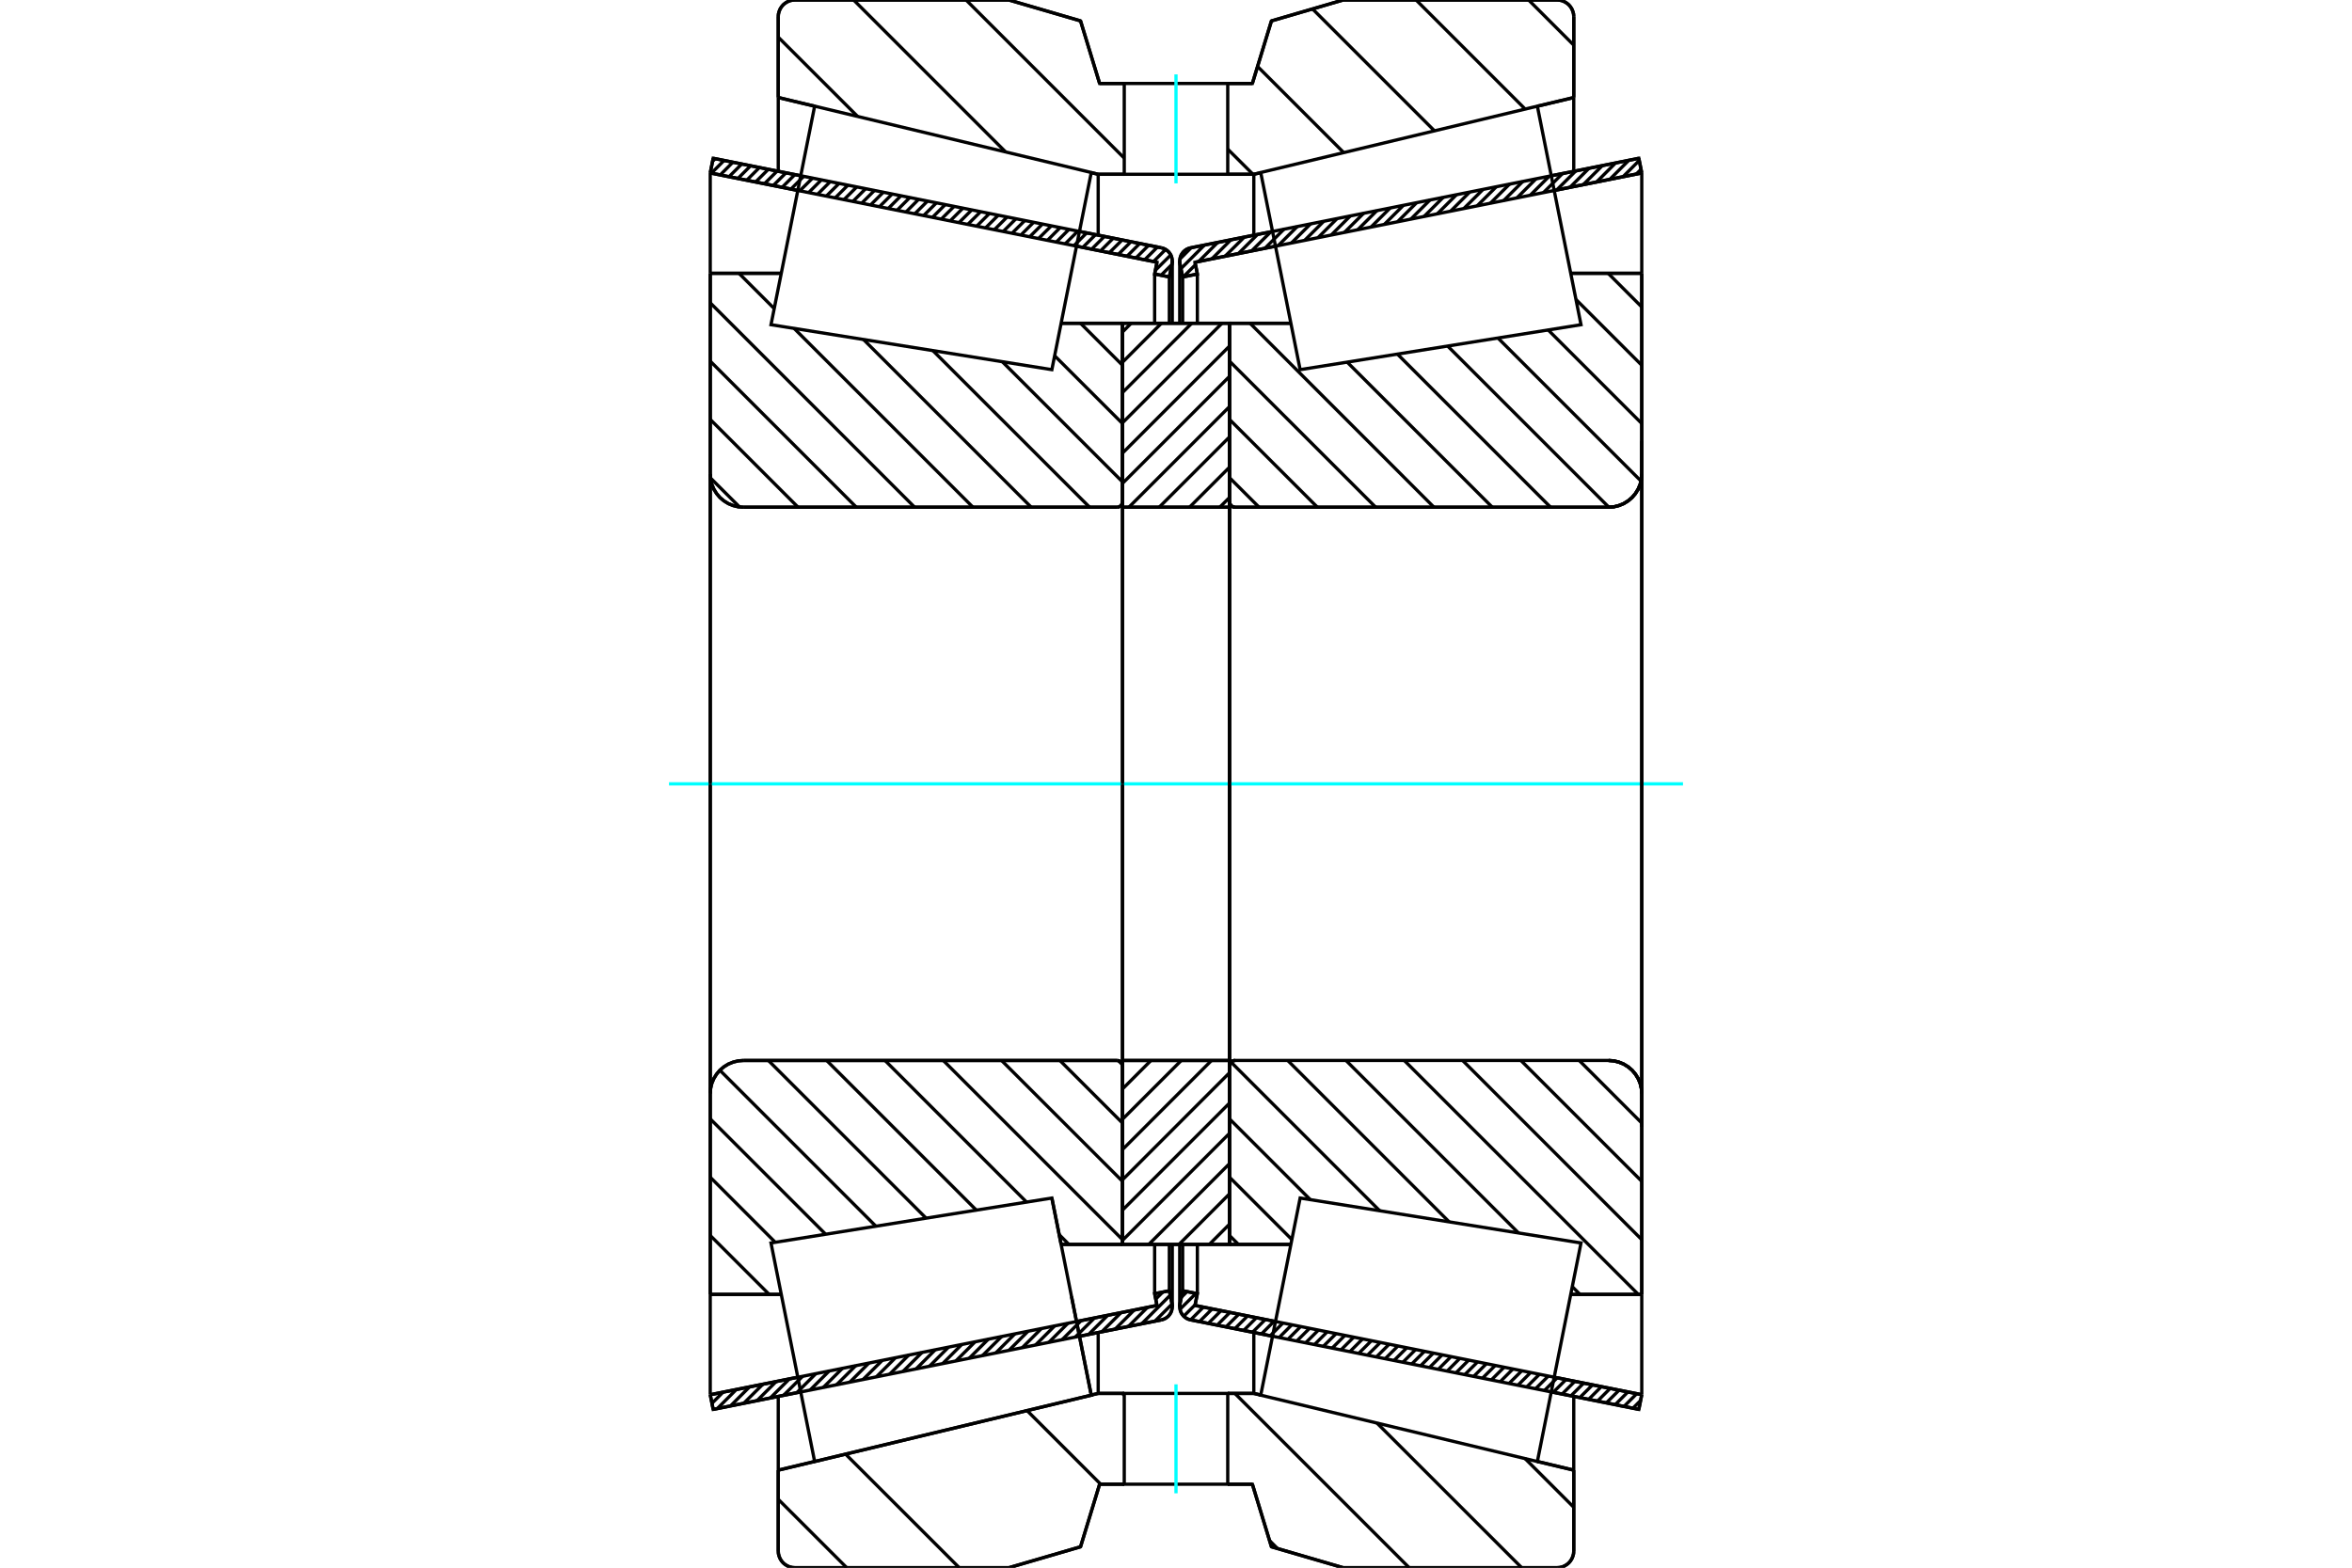 <?xml version="1.0" standalone="no"?>
<!DOCTYPE svg PUBLIC "-//W3C//DTD SVG 1.1//EN"
	"http://www.w3.org/Graphics/SVG/1.1/DTD/svg11.dtd">
<svg xmlns="http://www.w3.org/2000/svg" height="100%" width="100%" viewBox="0 0 36000 24000">
	<rect x="-1800" y="-1200" width="39600" height="26400" style="fill:#FFF"/>
	<g style="fill:none; fill-rule:evenodd" transform="matrix(1 0 0 1 0 0)">
		<g style="fill:none; stroke:#000; stroke-width:50; shape-rendering:geometricPrecision">
			<line x1="19477" y1="20457" x2="18223" y2="20206"/>
			<line x1="25084" y1="21577" x2="23744" y2="21309"/>
			<line x1="25129" y1="21352" x2="25084" y2="21577"/>
			<line x1="23789" y1="21084" x2="25129" y2="21352"/>
			<line x1="18291" y1="19985" x2="19522" y2="20231"/>
			<line x1="18327" y1="19805" x2="18291" y2="19985"/>
			<line x1="18102" y1="19760" x2="18327" y2="19805"/>
			<line x1="18061" y1="19963" x2="18102" y2="19760"/>
			<polyline points="18061,19963 18058,19983 18057,20003 18060,20035 18067,20065 18078,20095 18095,20122 18114,20146 18138,20167 18164,20185 18193,20198 18223,20206"/>
			<line x1="23744" y1="2691" x2="25084" y2="2423"/>
			<line x1="18223" y1="3794" x2="19477" y2="3543"/>
			<polyline points="18223,3794 18193,3802 18164,3815 18138,3833 18114,3854 18095,3878 18078,3905 18067,3935 18060,3965 18057,3997 18058,4017 18061,4037"/>
			<line x1="18102" y1="4240" x2="18061" y2="4037"/>
			<line x1="18327" y1="4195" x2="18102" y2="4240"/>
			<line x1="18291" y1="4015" x2="18327" y2="4195"/>
			<line x1="19522" y1="3769" x2="18291" y2="4015"/>
			<line x1="25129" y1="2648" x2="23789" y2="2916"/>
			<line x1="25084" y1="2423" x2="25129" y2="2648"/>
			<line x1="18102" y1="19050" x2="18102" y2="19760"/>
			<line x1="18102" y1="4240" x2="18102" y2="4950"/>
			<line x1="18327" y1="19050" x2="18327" y2="19805"/>
			<line x1="18327" y1="4195" x2="18327" y2="4950"/>
			<line x1="25129" y1="19816" x2="25129" y2="21352"/>
			<line x1="25129" y1="2648" x2="25129" y2="4184"/>
			<line x1="18057" y1="19050" x2="18057" y2="20003"/>
			<line x1="18057" y1="3997" x2="18057" y2="4950"/>
			<line x1="12256" y1="21309" x2="10916" y2="21577"/>
			<line x1="17777" y1="20206" x2="16523" y2="20457"/>
			<polyline points="17777,20206 17807,20198 17836,20185 17862,20167 17886,20146 17905,20122 17922,20095 17933,20065 17940,20035 17943,20003 17942,19983 17939,19963"/>
			<line x1="17898" y1="19760" x2="17939" y2="19963"/>
			<line x1="17673" y1="19805" x2="17898" y2="19760"/>
			<line x1="17709" y1="19985" x2="17673" y2="19805"/>
			<line x1="16478" y1="20231" x2="17709" y2="19985"/>
			<line x1="10871" y1="21352" x2="12211" y2="21084"/>
			<line x1="10916" y1="21577" x2="10871" y2="21352"/>
			<line x1="16523" y1="3543" x2="17777" y2="3794"/>
			<line x1="10916" y1="2423" x2="12256" y2="2691"/>
			<line x1="10871" y1="2648" x2="10916" y2="2423"/>
			<line x1="12211" y1="2916" x2="10871" y2="2648"/>
			<line x1="17709" y1="4015" x2="16478" y2="3769"/>
			<line x1="17673" y1="4195" x2="17709" y2="4015"/>
			<line x1="17898" y1="4240" x2="17673" y2="4195"/>
			<line x1="17939" y1="4037" x2="17898" y2="4240"/>
			<polyline points="17939,4037 17942,4017 17943,3997 17940,3965 17933,3935 17922,3905 17905,3878 17886,3854 17862,3833 17836,3815 17807,3802 17777,3794"/>
			<line x1="17673" y1="4950" x2="17673" y2="4195"/>
			<line x1="17673" y1="19805" x2="17673" y2="19050"/>
			<line x1="10871" y1="4184" x2="10871" y2="2648"/>
			<line x1="10871" y1="21352" x2="10871" y2="19816"/>
			<line x1="17898" y1="4950" x2="17898" y2="4240"/>
			<line x1="17898" y1="19760" x2="17898" y2="19050"/>
			<line x1="17943" y1="4950" x2="17943" y2="3997"/>
			<line x1="17943" y1="20003" x2="17943" y2="19050"/>
			<line x1="18819" y1="4949" x2="19758" y2="4949"/>
			<polyline points="18819,7680 18820,7694 18824,7707 18829,7719 18836,7730 18844,7740 18854,7749 18866,7756 18878,7761 18891,7764 18904,7765"/>
			<line x1="24621" y1="7765" x2="18904" y2="7765"/>
			<polyline points="24621,7765 24701,7759 24778,7740 24852,7710 24920,7668 24981,7616 25032,7556 25074,7488 25105,7414 25123,7336 25129,7257"/>
			<line x1="25129" y1="4184" x2="25129" y2="7257"/>
			<line x1="25129" y1="4184" x2="24042" y2="4184"/>
			<line x1="25129" y1="19816" x2="24042" y2="19816"/>
			<line x1="25129" y1="16743" x2="25129" y2="19816"/>
			<polyline points="25129,16743 25123,16664 25105,16586 25074,16512 25032,16444 24981,16384 24920,16332 24852,16290 24778,16260 24701,16241 24621,16235"/>
			<polyline points="18904,16235 18891,16236 18878,16239 18866,16244 18854,16251 18844,16260 18836,16270 18829,16281 18824,16293 18820,16306 18819,16320"/>
			<line x1="19758" y1="19051" x2="18819" y2="19051"/>
			<line x1="24042" y1="4996" x2="24042" y2="4996"/>
			<line x1="24042" y1="19004" x2="24042" y2="19004"/>
			<polyline points="18819,7680 18820,7694 18824,7707 18829,7719 18836,7730 18844,7740 18854,7749 18866,7756 18878,7761 18891,7764 18904,7765"/>
			<polyline points="18904,16235 18891,16236 18878,16239 18866,16244 18854,16251 18844,16260 18836,16270 18829,16281 18824,16293 18820,16306 18819,16320"/>
			<polyline points="24621,7765 24701,7759 24778,7740 24852,7710 24920,7668 24981,7616 25032,7556 25074,7488 25105,7414 25123,7336 25129,7257"/>
			<polyline points="25129,16743 25123,16664 25105,16586 25074,16512 25032,16444 24981,16384 24920,16332 24852,16290 24778,16260 24701,16241 24621,16235"/>
			<line x1="16100" y1="18341" x2="16100" y2="18341"/>
			<line x1="16242" y1="19051" x2="16100" y2="18341"/>
			<line x1="17181" y1="19051" x2="16242" y2="19051"/>
			<polyline points="17181,16320 17180,16306 17176,16293 17171,16281 17164,16270 17156,16260 17146,16251 17134,16244 17122,16239 17109,16236 17096,16235"/>
			<line x1="11379" y1="16235" x2="17096" y2="16235"/>
			<polyline points="11379,16235 11299,16241 11222,16260 11148,16290 11080,16332 11019,16384 10968,16444 10926,16512 10895,16586 10877,16664 10871,16743"/>
			<line x1="10871" y1="19816" x2="10871" y2="16743"/>
			<line x1="10871" y1="19816" x2="11958" y2="19816"/>
			<line x1="10871" y1="4184" x2="11958" y2="4184"/>
			<line x1="10871" y1="7257" x2="10871" y2="4184"/>
			<polyline points="10871,7257 10877,7336 10895,7414 10926,7488 10968,7556 11019,7616 11080,7668 11148,7710 11222,7740 11299,7759 11379,7765"/>
			<line x1="17096" y1="7765" x2="11379" y2="7765"/>
			<polyline points="17096,7765 17109,7764 17122,7761 17134,7756 17146,7749 17156,7740 17164,7730 17171,7719 17176,7707 17180,7694 17181,7680"/>
			<line x1="16242" y1="4949" x2="17181" y2="4949"/>
			<line x1="11958" y1="19004" x2="11958" y2="19004"/>
			<line x1="11958" y1="4996" x2="11958" y2="4996"/>
			<line x1="10871" y1="16743" x2="10871" y2="7257"/>
			<line x1="15443" y1="0" x2="16539" y2="320"/>
			<line x1="12166" y1="0" x2="15443" y2="0"/>
			<polyline points="12166,0 12127,3 12088,12 12051,28 12017,49 11987,74 11961,105 11940,139 11925,176 11915,214 11912,254"/>
			<line x1="11912" y1="1493" x2="11912" y2="254"/>
			<line x1="12469" y1="1626" x2="11912" y2="1493"/>
			<line x1="16809" y1="2668" x2="16703" y2="2643"/>
			<line x1="17208" y1="2668" x2="16809" y2="2668"/>
			<line x1="19191" y1="2668" x2="18792" y2="2668"/>
			<line x1="19297" y1="2643" x2="19191" y2="2668"/>
			<line x1="24088" y1="1493" x2="23531" y2="1626"/>
			<line x1="24088" y1="254" x2="24088" y2="1493"/>
			<polyline points="24088,254 24085,214 24075,176 24060,139 24039,105 24013,74 23983,49 23949,28 23912,12 23873,3 23834,0"/>
			<line x1="20557" y1="0" x2="23834" y2="0"/>
			<line x1="19461" y1="320" x2="20557" y2="0"/>
			<line x1="19169" y1="1278" x2="19461" y2="320"/>
			<line x1="18792" y1="1278" x2="19169" y2="1278"/>
			<line x1="16831" y1="1278" x2="17208" y2="1278"/>
			<line x1="16539" y1="320" x2="16831" y2="1278"/>
			<line x1="16539" y1="23680" x2="15443" y2="24000"/>
			<line x1="16831" y1="22722" x2="16539" y2="23680"/>
			<line x1="19169" y1="22722" x2="18792" y2="22722"/>
			<line x1="17208" y1="22722" x2="16831" y2="22722"/>
			<line x1="19461" y1="23680" x2="19169" y2="22722"/>
			<line x1="20557" y1="24000" x2="19461" y2="23680"/>
			<line x1="23834" y1="24000" x2="20557" y2="24000"/>
			<polyline points="23834,24000 23873,23997 23912,23988 23949,23972 23983,23951 24013,23926 24039,23895 24060,23861 24075,23824 24085,23786 24088,23746"/>
			<line x1="24088" y1="22507" x2="24088" y2="23746"/>
			<line x1="23531" y1="22374" x2="24088" y2="22507"/>
			<line x1="19191" y1="21332" x2="19297" y2="21357"/>
			<line x1="16809" y1="21332" x2="17208" y2="21332"/>
			<line x1="18792" y1="21332" x2="19191" y2="21332"/>
			<line x1="16703" y1="21357" x2="16809" y2="21332"/>
			<line x1="11912" y1="22507" x2="12469" y2="22374"/>
			<line x1="11912" y1="23746" x2="11912" y2="22507"/>
			<polyline points="11912,23746 11915,23786 11925,23824 11940,23861 11961,23895 11987,23926 12017,23951 12051,23972 12088,23988 12127,23997 12166,24000"/>
			<line x1="15443" y1="24000" x2="12166" y2="24000"/>
			<line x1="24088" y1="21378" x2="24088" y2="22507"/>
			<line x1="24088" y1="1493" x2="24088" y2="2622"/>
			<line x1="11912" y1="21378" x2="11912" y2="22507"/>
			<line x1="11912" y1="1493" x2="11912" y2="2622"/>
			<line x1="16809" y1="20399" x2="16809" y2="21332"/>
			<line x1="16809" y1="2668" x2="16809" y2="3601"/>
			<line x1="19191" y1="20399" x2="19191" y2="21332"/>
			<line x1="19191" y1="2668" x2="19191" y2="3601"/>
			<line x1="17181" y1="16235" x2="18819" y2="16235"/>
			<line x1="17181" y1="19051" x2="17181" y2="16235"/>
			<line x1="18819" y1="19051" x2="17181" y2="19051"/>
			<line x1="18819" y1="16235" x2="18819" y2="19051"/>
			<line x1="18819" y1="7765" x2="17181" y2="7765"/>
			<line x1="18819" y1="4949" x2="18819" y2="7765"/>
			<line x1="17181" y1="4949" x2="18819" y2="4949"/>
			<line x1="17181" y1="7765" x2="17181" y2="4949"/>
			<line x1="18819" y1="7765" x2="18819" y2="16235"/>
			<line x1="17181" y1="7765" x2="17181" y2="16235"/>
		</g>
		<g style="fill:none; stroke:#0FF; stroke-width:50; shape-rendering:geometricPrecision">
			<line x1="10240" y1="12000" x2="25760" y2="12000"/>
		</g>
		<g style="fill:none; stroke:#000; stroke-width:50; shape-rendering:geometricPrecision">
			<line x1="23397" y1="0" x2="24088" y2="691"/>
			<line x1="21675" y1="0" x2="23344" y2="1669"/>
			<line x1="20089" y1="136" x2="21956" y2="2003"/>
			<line x1="19248" y1="1017" x2="20567" y2="2336"/>
			<line x1="18792" y1="2283" x2="19178" y2="2668"/>
			<line x1="14787" y1="0" x2="17208" y2="2421"/>
			<line x1="13066" y1="0" x2="15392" y2="2326"/>
			<line x1="11912" y1="569" x2="13126" y2="1782"/>
			<line x1="23343" y1="22330" x2="24088" y2="23075"/>
			<line x1="21077" y1="21787" x2="23291" y2="24000"/>
			<line x1="18901" y1="21332" x2="21569" y2="24000"/>
			<line x1="17179" y1="21332" x2="17208" y2="21361"/>
			<line x1="19432" y1="23585" x2="19555" y2="23708"/>
			<line x1="15720" y1="21595" x2="16847" y2="22722"/>
			<line x1="14332" y1="21928" x2="14332" y2="21928"/>
			<line x1="12943" y1="22262" x2="14682" y2="24000"/>
			<line x1="11912" y1="22953" x2="12960" y2="24000"/>
			<polyline points="18792,1278 19169,1278 19461,320 20557,0 23834,0"/>
			<polyline points="24088,254 24085,214 24075,176 24060,139 24039,105 24013,74 23983,49 23949,28 23912,12 23873,3 23834,0"/>
			<line x1="24088" y1="254" x2="24088" y2="1493"/>
			<line x1="19297" y1="2643" x2="19191" y2="2668"/>
			<line x1="24088" y1="1493" x2="23531" y2="1626"/>
			<line x1="19191" y1="2668" x2="18792" y2="2668"/>
			<polyline points="17208,1278 16831,1278 16539,320 15443,0 12166,0 12127,3 12088,12 12051,28 12017,49 11987,74 11961,105 11940,139 11925,176 11915,214 11912,254 11912,1493"/>
			<line x1="16703" y1="2643" x2="16809" y2="2668"/>
			<line x1="11912" y1="1493" x2="12469" y2="1626"/>
			<line x1="16809" y1="2668" x2="17208" y2="2668"/>
			<line x1="17208" y1="21332" x2="16809" y2="21332"/>
			<line x1="12469" y1="22374" x2="11912" y2="22507"/>
			<line x1="16809" y1="21332" x2="16703" y2="21357"/>
			<polyline points="11912,22507 11912,23746 11915,23786 11925,23824 11940,23861 11961,23895 11987,23926 12017,23951 12051,23972 12088,23988 12127,23997 12166,24000 15443,24000 16539,23680 16831,22722 17208,22722"/>
			<line x1="18792" y1="21332" x2="19191" y2="21332"/>
			<line x1="23531" y1="22374" x2="24088" y2="22507"/>
			<line x1="19191" y1="21332" x2="19297" y2="21357"/>
			<line x1="24088" y1="22507" x2="24088" y2="23746"/>
			<polyline points="23834,24000 23873,23997 23912,23988 23949,23972 23983,23951 24013,23926 24039,23895 24060,23861 24075,23824 24085,23786 24088,23746"/>
			<polyline points="23834,24000 20557,24000 19461,23680 19169,22722 18792,22722"/>
			<line x1="16538" y1="4949" x2="17181" y2="5592"/>
			<line x1="16142" y1="5446" x2="17181" y2="6484"/>
			<line x1="15342" y1="5538" x2="17181" y2="7377"/>
			<line x1="14279" y1="5368" x2="16677" y2="7765"/>
			<line x1="13216" y1="5197" x2="15784" y2="7765"/>
			<line x1="11310" y1="4184" x2="11850" y2="4724"/>
			<line x1="12154" y1="5027" x2="14892" y2="7765"/>
			<line x1="10871" y1="4636" x2="13999" y2="7765"/>
			<line x1="10871" y1="5529" x2="13107" y2="7765"/>
			<line x1="10871" y1="6421" x2="12215" y2="7765"/>
			<line x1="10874" y1="7317" x2="11319" y2="7761"/>
			<line x1="17118" y1="16238" x2="17178" y2="16297"/>
			<line x1="16223" y1="16235" x2="17181" y2="17193"/>
			<line x1="15330" y1="16235" x2="17181" y2="18085"/>
			<line x1="14438" y1="16235" x2="17181" y2="18978"/>
			<line x1="13546" y1="16235" x2="15713" y2="18403"/>
			<line x1="16212" y1="18901" x2="16361" y2="19051"/>
			<line x1="12653" y1="16235" x2="14944" y2="18526"/>
			<line x1="11761" y1="16235" x2="14175" y2="18649"/>
			<line x1="11019" y1="16385" x2="13406" y2="18772"/>
			<line x1="10871" y1="17129" x2="12637" y2="18895"/>
			<line x1="10871" y1="18022" x2="11867" y2="19019"/>
			<line x1="10871" y1="18914" x2="11773" y2="19816"/>
			<line x1="10871" y1="19806" x2="10880" y2="19816"/>
			<polyline points="17181,12000 17181,4949 17181,7680"/>
			<polyline points="17096,7765 17109,7764 17122,7761 17134,7756 17146,7749 17156,7740 17164,7730 17171,7719 17176,7707 17180,7694 17181,7680"/>
			<line x1="17096" y1="7765" x2="11379" y2="7765"/>
			<polyline points="10871,7257 10877,7336 10895,7414 10926,7488 10968,7556 11019,7616 11080,7668 11148,7710 11222,7740 11299,7759 11379,7765"/>
			<line x1="10871" y1="7257" x2="10871" y2="4184"/>
			<line x1="10871" y1="7257" x2="10871" y2="12000"/>
			<line x1="10871" y1="4184" x2="11958" y2="4184"/>
			<line x1="16242" y1="4949" x2="17181" y2="4949"/>
			<line x1="17181" y1="19051" x2="16242" y2="19051"/>
			<line x1="11958" y1="19816" x2="10871" y2="19816"/>
			<line x1="10871" y1="12000" x2="10871" y2="16743"/>
			<line x1="10871" y1="19816" x2="10871" y2="16743"/>
			<polyline points="11379,16235 11299,16241 11222,16260 11148,16290 11080,16332 11019,16384 10968,16444 10926,16512 10895,16586 10877,16664 10871,16743"/>
			<line x1="11379" y1="16235" x2="17096" y2="16235"/>
			<polyline points="17181,16320 17180,16306 17176,16293 17171,16281 17164,16270 17156,16260 17146,16251 17134,16244 17122,16239 17109,16236 17096,16235"/>
			<polyline points="17181,16320 17181,19051 17181,12000"/>
			<line x1="24614" y1="4184" x2="25129" y2="4700"/>
			<line x1="24122" y1="4585" x2="25129" y2="5592"/>
			<line x1="23696" y1="5051" x2="25129" y2="6484"/>
			<line x1="22927" y1="5174" x2="25118" y2="7365"/>
			<line x1="22158" y1="5298" x2="24625" y2="7765"/>
			<line x1="21389" y1="5421" x2="23733" y2="7765"/>
			<line x1="20620" y1="5544" x2="22841" y2="7765"/>
			<line x1="19133" y1="4949" x2="21948" y2="7765"/>
			<line x1="18819" y1="5529" x2="21056" y2="7765"/>
			<line x1="18819" y1="6421" x2="20164" y2="7765"/>
			<line x1="18819" y1="7313" x2="19271" y2="7765"/>
			<line x1="24172" y1="16235" x2="25129" y2="17193"/>
			<line x1="23279" y1="16235" x2="25129" y2="18085"/>
			<line x1="22387" y1="16235" x2="25129" y2="18978"/>
			<line x1="21494" y1="16235" x2="25076" y2="19816"/>
			<line x1="24066" y1="19698" x2="24183" y2="19816"/>
			<line x1="20602" y1="16235" x2="23243" y2="18876"/>
			<line x1="19710" y1="16235" x2="22181" y2="18706"/>
			<line x1="18843" y1="16261" x2="21118" y2="18536"/>
			<line x1="18819" y1="17129" x2="20056" y2="18366"/>
			<line x1="18819" y1="18022" x2="19773" y2="18976"/>
			<line x1="18819" y1="18914" x2="18956" y2="19051"/>
			<polyline points="18819,12000 18819,4949 18819,7680 18820,7694 18824,7707 18829,7719 18836,7730 18844,7740 18854,7749 18866,7756 18878,7761 18891,7764 18904,7765 24621,7765 24701,7759 24778,7740 24852,7710 24920,7668 24981,7616 25032,7556 25074,7488 25105,7414 25123,7336 25129,7257 25129,4184"/>
			<line x1="25129" y1="7257" x2="25129" y2="12000"/>
			<line x1="25129" y1="4184" x2="24042" y2="4184"/>
			<line x1="19758" y1="4949" x2="18819" y2="4949"/>
			<line x1="18819" y1="19051" x2="19758" y2="19051"/>
			<line x1="24042" y1="19816" x2="25129" y2="19816"/>
			<line x1="25129" y1="12000" x2="25129" y2="16743"/>
			<polyline points="25129,19816 25129,16743 25123,16664 25105,16586 25074,16512 25032,16444 24981,16384 24920,16332 24852,16290 24778,16260 24701,16241 24621,16235 18904,16235 18891,16236 18878,16239 18866,16244 18854,16251 18844,16260 18836,16270 18829,16281 18824,16293 18820,16306 18819,16320 18819,19051 18819,12000"/>
			<line x1="18819" y1="18741" x2="18510" y2="19051"/>
			<line x1="18819" y1="18277" x2="18046" y2="19051"/>
			<line x1="18819" y1="17814" x2="17583" y2="19051"/>
			<line x1="18819" y1="17350" x2="17181" y2="18989"/>
			<line x1="18819" y1="16887" x2="17181" y2="18526"/>
			<line x1="18819" y1="16423" x2="17181" y2="18062"/>
			<line x1="18544" y1="16235" x2="17181" y2="17599"/>
			<line x1="18081" y1="16235" x2="17181" y2="17135"/>
			<line x1="17617" y1="16235" x2="17181" y2="16671"/>
			<line x1="18819" y1="7616" x2="18670" y2="7765"/>
			<line x1="18819" y1="7152" x2="18207" y2="7765"/>
			<line x1="18819" y1="6689" x2="17743" y2="7765"/>
			<line x1="18819" y1="6225" x2="17279" y2="7765"/>
			<line x1="18819" y1="5762" x2="17181" y2="7400"/>
			<line x1="18819" y1="5298" x2="17181" y2="6937"/>
			<line x1="18704" y1="4949" x2="17181" y2="6473"/>
			<line x1="18241" y1="4949" x2="17181" y2="6010"/>
			<line x1="17777" y1="4949" x2="17181" y2="5546"/>
			<line x1="17314" y1="4949" x2="17181" y2="5083"/>
			<polyline points="17181,7765 17181,4949 18819,4949 18819,7765 17181,7765"/>
			<polyline points="17181,16235 18819,16235 18819,19051 17181,19051 17181,16235"/>
			<polyline points="18000,22722 18792,22722 18792,21332 17208,21332 17208,22722 18000,22722"/>
		</g>
		<g style="fill:none; stroke:#0FF; stroke-width:50; shape-rendering:geometricPrecision">
			<line x1="18000" y1="22861" x2="18000" y2="21193"/>
		</g>
		<g style="fill:none; stroke:#000; stroke-width:50; shape-rendering:geometricPrecision">
			<polyline points="18000,2668 18792,2668 18792,1278 17208,1278 17208,2668 18000,2668"/>
		</g>
		<g style="fill:none; stroke:#0FF; stroke-width:50; shape-rendering:geometricPrecision">
			<line x1="18000" y1="2807" x2="18000" y2="1139"/>
		</g>
		<g style="fill:none; stroke:#000; stroke-width:50; shape-rendering:geometricPrecision">
			<line x1="25129" y1="17251" x2="25129" y2="6749"/>
			<line x1="18819" y1="16320" x2="18819" y2="7680"/>
			<polyline points="16401,19850 16703,21359 12469,22375 12469,22375"/>
			<polyline points="16100,18341 16100,18341 16401,19850 16703,21359 12469,22375 12135,20702 11801,19029 16100,18341 16401,19850"/>
			<polyline points="16401,4150 16100,5659 11801,4971 12135,3298 12469,1625 16703,2641 16401,4150"/>
			<polyline points="19599,19850 19900,18341 24199,19029 23865,20702 23531,22375 19297,21359 19599,19850"/>
			<polyline points="19599,4150 19297,2641 23531,1625 23865,3298 24199,4971 19900,5659 19599,4150"/>
			<line x1="17939" y1="19964" x2="17677" y2="20226"/>
			<line x1="17912" y1="19828" x2="17474" y2="20267"/>
			<line x1="17798" y1="19780" x2="17690" y2="19888"/>
			<line x1="17564" y1="20014" x2="17271" y2="20307"/>
			<line x1="17361" y1="20055" x2="17068" y2="20348"/>
			<line x1="17158" y1="20096" x2="16865" y2="20388"/>
			<line x1="16955" y1="20136" x2="16662" y2="20429"/>
			<line x1="16752" y1="20177" x2="16459" y2="20469"/>
			<line x1="16549" y1="20217" x2="16256" y2="20510"/>
			<line x1="16346" y1="20258" x2="16053" y2="20551"/>
			<line x1="16143" y1="20298" x2="15850" y2="20591"/>
			<line x1="15940" y1="20339" x2="15647" y2="20632"/>
			<line x1="15737" y1="20379" x2="15444" y2="20672"/>
			<line x1="15534" y1="20420" x2="15241" y2="20713"/>
			<line x1="15331" y1="20461" x2="15038" y2="20753"/>
			<line x1="15128" y1="20501" x2="14835" y2="20794"/>
			<line x1="14925" y1="20542" x2="14632" y2="20834"/>
			<line x1="14722" y1="20582" x2="14429" y2="20875"/>
			<line x1="14519" y1="20623" x2="14226" y2="20916"/>
			<line x1="14316" y1="20663" x2="14023" y2="20956"/>
			<line x1="14113" y1="20704" x2="13820" y2="20997"/>
			<line x1="13910" y1="20744" x2="13617" y2="21037"/>
			<line x1="13707" y1="20785" x2="13414" y2="21078"/>
			<line x1="13504" y1="20826" x2="13211" y2="21118"/>
			<line x1="13301" y1="20866" x2="13008" y2="21159"/>
			<line x1="13098" y1="20907" x2="12805" y2="21199"/>
			<line x1="12895" y1="20947" x2="12602" y2="21240"/>
			<line x1="12692" y1="20988" x2="12399" y2="21281"/>
			<line x1="12489" y1="21028" x2="12196" y2="21321"/>
			<line x1="12286" y1="21069" x2="11993" y2="21362"/>
			<line x1="12083" y1="21110" x2="11790" y2="21402"/>
			<line x1="11880" y1="21150" x2="11587" y2="21443"/>
			<line x1="11677" y1="21191" x2="11384" y2="21483"/>
			<line x1="11474" y1="21231" x2="11181" y2="21524"/>
			<line x1="11271" y1="21272" x2="10978" y2="21565"/>
			<line x1="11068" y1="21312" x2="10897" y2="21484"/>
			<line x1="17937" y1="4049" x2="17771" y2="4214"/>
			<line x1="17920" y1="3903" x2="17684" y2="4138"/>
			<line x1="17841" y1="3819" x2="17656" y2="4004"/>
			<line x1="17716" y1="3782" x2="17521" y2="3977"/>
			<line x1="17581" y1="3755" x2="17386" y2="3950"/>
			<line x1="17445" y1="3728" x2="17250" y2="3923"/>
			<line x1="17310" y1="3701" x2="17115" y2="3896"/>
			<line x1="17175" y1="3674" x2="16979" y2="3869"/>
			<line x1="17039" y1="3647" x2="16844" y2="3842"/>
			<line x1="16904" y1="3620" x2="16709" y2="3815"/>
			<line x1="16769" y1="3592" x2="16573" y2="3788"/>
			<line x1="16633" y1="3565" x2="16438" y2="3761"/>
			<line x1="16498" y1="3538" x2="16303" y2="3734"/>
			<line x1="16362" y1="3511" x2="16167" y2="3707"/>
			<line x1="16227" y1="3484" x2="16032" y2="3680"/>
			<line x1="16092" y1="3457" x2="15896" y2="3652"/>
			<line x1="15956" y1="3430" x2="15761" y2="3625"/>
			<line x1="15821" y1="3403" x2="15626" y2="3598"/>
			<line x1="15686" y1="3376" x2="15490" y2="3571"/>
			<line x1="15550" y1="3349" x2="15355" y2="3544"/>
			<line x1="15415" y1="3322" x2="15220" y2="3517"/>
			<line x1="15279" y1="3295" x2="15084" y2="3490"/>
			<line x1="15144" y1="3268" x2="14949" y2="3463"/>
			<line x1="15009" y1="3241" x2="14813" y2="3436"/>
			<line x1="14873" y1="3214" x2="14678" y2="3409"/>
			<line x1="14738" y1="3187" x2="14543" y2="3382"/>
			<line x1="14603" y1="3160" x2="14407" y2="3355"/>
			<line x1="14467" y1="3133" x2="14272" y2="3328"/>
			<line x1="14332" y1="3106" x2="14137" y2="3301"/>
			<line x1="14196" y1="3079" x2="14001" y2="3274"/>
			<line x1="14061" y1="3051" x2="13866" y2="3247"/>
			<line x1="13926" y1="3024" x2="13730" y2="3220"/>
			<line x1="13790" y1="2997" x2="13595" y2="3193"/>
			<line x1="13655" y1="2970" x2="13460" y2="3166"/>
			<line x1="13520" y1="2943" x2="13324" y2="3139"/>
			<line x1="13384" y1="2916" x2="13189" y2="3111"/>
			<line x1="13249" y1="2889" x2="13054" y2="3084"/>
			<line x1="13113" y1="2862" x2="12918" y2="3057"/>
			<line x1="12978" y1="2835" x2="12783" y2="3030"/>
			<line x1="12843" y1="2808" x2="12647" y2="3003"/>
			<line x1="12707" y1="2781" x2="12512" y2="2976"/>
			<line x1="12572" y1="2754" x2="12377" y2="2949"/>
			<line x1="12437" y1="2727" x2="12241" y2="2922"/>
			<line x1="12301" y1="2700" x2="12106" y2="2895"/>
			<line x1="12166" y1="2673" x2="11971" y2="2868"/>
			<line x1="12030" y1="2646" x2="11835" y2="2841"/>
			<line x1="11895" y1="2619" x2="11700" y2="2814"/>
			<line x1="11760" y1="2592" x2="11564" y2="2787"/>
			<line x1="11624" y1="2565" x2="11429" y2="2760"/>
			<line x1="11489" y1="2538" x2="11294" y2="2733"/>
			<line x1="11354" y1="2510" x2="11158" y2="2706"/>
			<line x1="11218" y1="2483" x2="11023" y2="2679"/>
			<line x1="11083" y1="2456" x2="10888" y2="2652"/>
			<line x1="10947" y1="2429" x2="10906" y2="2471"/>
			<polyline points="10871,2648 10916,2423 17777,3794"/>
			<polyline points="17939,4037 17943,4005 17941,3973 17935,3941 17924,3910 17908,3882 17888,3856 17864,3834 17837,3816 17808,3803 17777,3794"/>
			<polyline points="17939,4037 17898,4240 17673,4195 17709,4015 10871,2648"/>
			<polyline points="10871,21352 17709,19985 17673,19805 17898,19760 17939,19963"/>
			<polyline points="17777,20206 17808,20197 17837,20184 17864,20166 17888,20144 17908,20118 17924,20090 17935,20059 17941,20027 17943,19995 17939,19963"/>
			<polyline points="17777,20206 10916,21577 10871,21352"/>
			<line x1="25112" y1="21439" x2="24993" y2="21559"/>
			<line x1="25052" y1="21336" x2="24857" y2="21532"/>
			<line x1="24917" y1="21309" x2="24722" y2="21505"/>
			<line x1="24782" y1="21282" x2="24586" y2="21478"/>
			<line x1="24646" y1="21255" x2="24451" y2="21450"/>
			<line x1="24511" y1="21228" x2="24316" y2="21423"/>
			<line x1="24376" y1="21201" x2="24180" y2="21396"/>
			<line x1="24240" y1="21174" x2="24045" y2="21369"/>
			<line x1="24105" y1="21147" x2="23910" y2="21342"/>
			<line x1="23969" y1="21120" x2="23774" y2="21315"/>
			<line x1="23834" y1="21093" x2="23639" y2="21288"/>
			<line x1="23699" y1="21066" x2="23503" y2="21261"/>
			<line x1="23563" y1="21039" x2="23368" y2="21234"/>
			<line x1="23428" y1="21012" x2="23233" y2="21207"/>
			<line x1="23293" y1="20985" x2="23097" y2="21180"/>
			<line x1="23157" y1="20958" x2="22962" y2="21153"/>
			<line x1="23022" y1="20931" x2="22827" y2="21126"/>
			<line x1="22886" y1="20904" x2="22691" y2="21099"/>
			<line x1="22751" y1="20877" x2="22556" y2="21072"/>
			<line x1="22616" y1="20850" x2="22420" y2="21045"/>
			<line x1="22480" y1="20822" x2="22285" y2="21018"/>
			<line x1="22345" y1="20795" x2="22150" y2="20991"/>
			<line x1="22210" y1="20768" x2="22014" y2="20964"/>
			<line x1="22074" y1="20741" x2="21879" y2="20937"/>
			<line x1="21939" y1="20714" x2="21744" y2="20909"/>
			<line x1="21803" y1="20687" x2="21608" y2="20882"/>
			<line x1="21668" y1="20660" x2="21473" y2="20855"/>
			<line x1="21533" y1="20633" x2="21337" y2="20828"/>
			<line x1="21397" y1="20606" x2="21202" y2="20801"/>
			<line x1="21262" y1="20579" x2="21067" y2="20774"/>
			<line x1="21127" y1="20552" x2="20931" y2="20747"/>
			<line x1="20991" y1="20525" x2="20796" y2="20720"/>
			<line x1="20856" y1="20498" x2="20661" y2="20693"/>
			<line x1="20720" y1="20471" x2="20525" y2="20666"/>
			<line x1="20585" y1="20444" x2="20390" y2="20639"/>
			<line x1="20450" y1="20417" x2="20254" y2="20612"/>
			<line x1="20314" y1="20390" x2="20119" y2="20585"/>
			<line x1="20179" y1="20363" x2="19984" y2="20558"/>
			<line x1="20044" y1="20336" x2="19848" y2="20531"/>
			<line x1="19908" y1="20308" x2="19713" y2="20504"/>
			<line x1="19773" y1="20281" x2="19578" y2="20477"/>
			<line x1="19637" y1="20254" x2="19442" y2="20450"/>
			<line x1="19502" y1="20227" x2="19307" y2="20423"/>
			<line x1="19367" y1="20200" x2="19171" y2="20396"/>
			<line x1="19231" y1="20173" x2="19036" y2="20368"/>
			<line x1="19096" y1="20146" x2="18901" y2="20341"/>
			<line x1="18961" y1="20119" x2="18765" y2="20314"/>
			<line x1="18825" y1="20092" x2="18630" y2="20287"/>
			<line x1="18690" y1="20065" x2="18495" y2="20260"/>
			<line x1="18554" y1="20038" x2="18359" y2="20233"/>
			<line x1="18419" y1="20011" x2="18224" y2="20206"/>
			<line x1="18293" y1="19975" x2="18118" y2="20150"/>
			<line x1="18305" y1="19801" x2="18061" y2="20044"/>
			<line x1="18169" y1="19774" x2="18081" y2="19861"/>
			<line x1="25118" y1="2592" x2="25045" y2="2665"/>
			<line x1="25091" y1="2456" x2="24842" y2="2706"/>
			<line x1="24932" y1="2453" x2="24639" y2="2746"/>
			<line x1="24729" y1="2494" x2="24436" y2="2787"/>
			<line x1="24526" y1="2535" x2="24233" y2="2827"/>
			<line x1="24323" y1="2575" x2="24030" y2="2868"/>
			<line x1="24120" y1="2616" x2="23827" y2="2908"/>
			<line x1="23917" y1="2656" x2="23624" y2="2949"/>
			<line x1="23714" y1="2697" x2="23421" y2="2990"/>
			<line x1="23511" y1="2737" x2="23218" y2="3030"/>
			<line x1="23308" y1="2778" x2="23015" y2="3071"/>
			<line x1="23105" y1="2819" x2="22812" y2="3111"/>
			<line x1="22902" y1="2859" x2="22609" y2="3152"/>
			<line x1="22699" y1="2900" x2="22406" y2="3192"/>
			<line x1="22496" y1="2940" x2="22203" y2="3233"/>
			<line x1="22293" y1="2981" x2="22000" y2="3273"/>
			<line x1="22090" y1="3021" x2="21797" y2="3314"/>
			<line x1="21887" y1="3062" x2="21594" y2="3355"/>
			<line x1="21684" y1="3102" x2="21391" y2="3395"/>
			<line x1="21481" y1="3143" x2="21188" y2="3436"/>
			<line x1="21278" y1="3184" x2="20985" y2="3476"/>
			<line x1="21075" y1="3224" x2="20782" y2="3517"/>
			<line x1="20872" y1="3265" x2="20579" y2="3557"/>
			<line x1="20669" y1="3305" x2="20376" y2="3598"/>
			<line x1="20466" y1="3346" x2="20173" y2="3639"/>
			<line x1="20263" y1="3386" x2="19970" y2="3679"/>
			<line x1="20060" y1="3427" x2="19767" y2="3720"/>
			<line x1="19857" y1="3467" x2="19564" y2="3760"/>
			<line x1="19654" y1="3508" x2="19361" y2="3801"/>
			<line x1="19451" y1="3549" x2="19158" y2="3841"/>
			<line x1="19248" y1="3589" x2="18955" y2="3882"/>
			<line x1="19045" y1="3630" x2="18752" y2="3922"/>
			<line x1="18842" y1="3670" x2="18549" y2="3963"/>
			<line x1="18325" y1="4187" x2="18315" y2="4197"/>
			<line x1="18639" y1="3711" x2="18346" y2="4004"/>
			<line x1="18298" y1="4052" x2="18112" y2="4238"/>
			<line x1="18436" y1="3751" x2="18076" y2="4112"/>
			<line x1="18233" y1="3792" x2="18060" y2="3966"/>
			<polyline points="25129,2648 25084,2423 18223,3794 18192,3803 18163,3816 18136,3834 18112,3856 18092,3882 18076,3910 18065,3941 18059,3973 18057,4005 18061,4037 18102,4240 18327,4195 18291,4015 25129,2648"/>
			<polyline points="25129,21352 18291,19985 18327,19805 18102,19760 18061,19963 18057,19995 18059,20027 18065,20059 18076,20090 18092,20118 18112,20144 18136,20166 18163,20184 18192,20197 18223,20206 25084,21577 25129,21352"/>
		</g>
	</g>
</svg>
